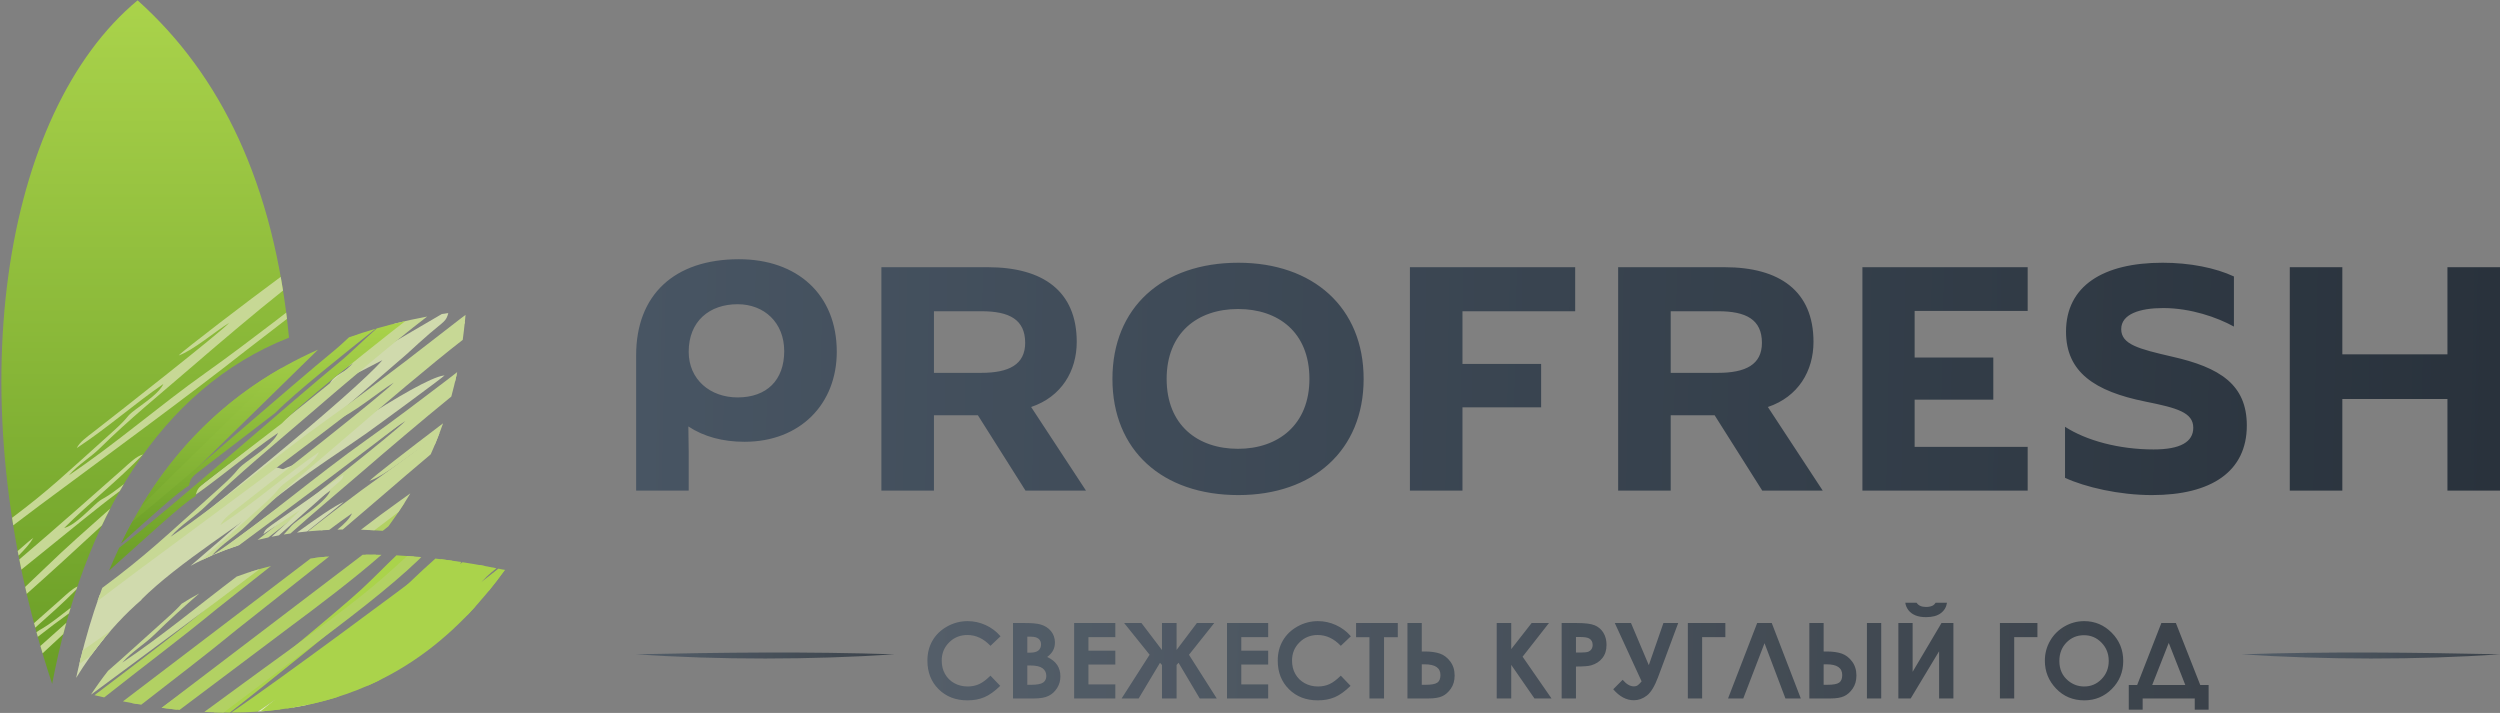 <?xml version="1.0" encoding="UTF-8"?> <svg xmlns="http://www.w3.org/2000/svg" width="519" height="148" viewBox="0 0 519 148" fill="none"><rect x="0" y="0" width="519" height="148" fill="#808080" stroke="none"/> <path d="M475.359 55.471V101.852H486.269V82.836H508.09V101.852H519V55.471H508.09V73.559H486.269V55.471H475.359ZM428.699 99.201C432.885 101.123 439.884 102.779 446.745 102.779C459.097 102.779 466.439 97.876 466.439 88.335C466.439 79.854 460.881 76.276 450.862 74.023C444.001 72.433 440.364 71.505 440.364 68.325C440.364 65.211 444.207 63.952 449.079 63.952C454.774 63.952 460.263 65.874 463.763 67.795V57.393C459.92 55.604 454.637 54.544 448.941 54.544C436.59 54.544 428.905 59.381 428.905 68.855C428.905 77.27 434.875 81.246 445.373 83.366C451.96 84.691 455.323 85.618 455.323 88.799C455.323 91.78 452.578 93.305 447.088 93.305C439.884 93.305 433.09 91.449 428.699 88.6V99.201V99.201ZM386.636 101.852H420.945V92.774H397.478V82.968H413.809V74.222H397.478V64.548H420.945V55.471H386.636V101.852ZM346.837 77.403V64.615H356.718C362.482 64.615 365.776 66.337 365.776 71.174C365.776 75.68 362.414 77.403 356.65 77.403H346.837V77.403ZM335.927 55.471V101.852H346.837V86.215H355.963L365.845 101.852H378.401L367.011 84.492C373.324 82.372 376.481 77.005 376.481 70.976C376.481 60.441 369.481 55.471 358.022 55.471H335.927ZM292.698 101.852H303.608V84.558H319.939V75.547H303.608V64.615H327.007V55.471H292.698V101.852V101.852ZM271.837 78.661C271.837 88.203 265.319 93.172 257.016 93.172C248.576 93.172 242.195 88.203 242.195 78.661C242.195 69.121 248.576 64.151 257.016 64.151C265.319 64.151 271.837 68.921 271.837 78.661ZM283.091 78.661C283.091 63.82 272.592 54.544 257.085 54.544C241.302 54.544 230.941 63.82 230.941 78.661C230.941 93.503 241.302 102.779 257.085 102.779C272.592 102.779 283.091 93.503 283.091 78.661ZM193.887 77.403V64.615H203.768C209.533 64.615 212.826 66.337 212.826 71.174C212.826 75.68 209.464 77.403 203.7 77.403H193.887V77.403ZM182.977 55.471V101.852H193.887V86.215H203.014L212.895 101.852H225.452L214.061 84.492C220.374 82.372 223.531 77.005 223.531 70.976C223.531 60.441 216.531 55.471 205.072 55.471H182.977ZM142.973 73.03C142.973 66.669 147.296 63.157 153.128 63.157C158.618 63.157 162.803 66.934 162.803 72.897C162.803 78.927 159.166 82.504 153.128 82.504C147.433 82.504 142.973 78.794 142.973 73.03ZM132.062 101.852H142.973V93.636C142.973 92.244 142.904 90.455 142.904 88.534C146.129 90.654 150.04 91.714 154.569 91.714C166.097 91.714 173.714 83.896 173.714 73.03C173.714 61.103 165.48 53.815 153.403 53.815C139.953 53.815 132.062 61.236 132.062 73.759V101.852Z" fill="url(#paint0_linear_501_4251)"></path> <g opacity="0.8"> <path fill-rule="evenodd" clip-rule="evenodd" d="M132.062 135.832C149.31 137.021 168.429 136.979 185.712 135.839C167.512 135.236 150.213 135.448 132.062 135.832Z" fill="url(#paint1_linear_501_4251)"></path> <path d="M450.233 133.459L446.794 142.208H453.671L450.233 133.459ZM448.699 129.341H451.712L456.772 142.208H458.509V147.333H455.63V144.999H444.813V147.333H441.935V142.208H443.676L448.699 129.341ZM432.637 131.871C431.194 131.871 429.98 132.376 428.999 133.383C428.014 134.389 427.523 135.669 427.523 137.225C427.523 138.955 428.141 140.325 429.381 141.332C430.343 142.121 431.445 142.513 432.692 142.513C434.098 142.513 435.298 142.001 436.286 140.98C437.279 139.958 437.773 138.7 437.773 137.203C437.773 135.713 437.275 134.452 436.276 133.419C435.28 132.387 434.066 131.871 432.637 131.871ZM432.681 128.948C434.894 128.948 436.799 129.752 438.391 131.355C439.987 132.958 440.783 134.913 440.783 137.218C440.783 139.504 439.998 141.438 438.424 143.019C436.854 144.6 434.945 145.392 432.702 145.392C430.35 145.392 428.399 144.578 426.847 142.953C425.291 141.328 424.513 139.398 424.513 137.163C424.513 135.669 424.877 134.291 425.6 133.034C426.323 131.78 427.32 130.784 428.584 130.05C429.853 129.315 431.22 128.948 432.681 128.948ZM415.183 129.341H422.969V132.263H418.148V144.999H415.183V129.341ZM395.537 125.132H397.892C398.078 125.423 398.332 125.641 398.663 125.786C398.99 125.932 399.394 126.004 399.866 126.004C400.345 126.004 400.782 125.921 401.171 125.75C401.425 125.637 401.647 125.43 401.84 125.132H404.195C404.06 126.033 403.628 126.757 402.901 127.302C402.174 127.847 401.16 128.12 399.855 128.12C398.976 128.12 398.241 127.996 397.649 127.753C397.056 127.509 396.58 127.16 396.217 126.706C395.857 126.252 395.628 125.728 395.537 125.132ZM405.525 129.341V144.999H402.56V135.197L396.66 144.999H394.098V129.341H397.064V139.464L403.054 129.341H405.525ZM378.588 137.912V142.165H379.333C380.573 142.165 381.397 142.012 381.819 141.707C382.237 141.401 382.448 140.878 382.448 140.14C382.448 138.653 381.369 137.912 379.206 137.912H378.588ZM375.622 144.999V129.341H378.588V135.251H379.239C380.482 135.251 381.514 135.397 382.343 135.684C383.168 135.971 383.884 136.516 384.488 137.32C385.09 138.126 385.392 139.097 385.392 140.23C385.392 141.303 385.134 142.212 384.614 142.957C384.098 143.702 383.498 144.229 382.815 144.538C382.132 144.847 381.194 144.999 380.002 144.999H375.622ZM387.573 129.341H390.539V144.999H387.573V129.341ZM370.657 144.999L366.314 133.521L361.905 144.999H358.742L364.791 129.341H367.815L373.845 144.999H370.657ZM350.397 129.341H358.182V132.263H353.363V144.999H350.397V129.341ZM340.801 141.452L335.233 129.341H338.595L342.291 138.09L345.326 129.341H348.394L344.221 140.558C343.505 142.47 342.724 143.749 341.884 144.4C341.041 145.047 340.143 145.37 339.191 145.37C337.639 145.37 336.21 144.611 334.905 143.091L336.865 141.129C337.642 142.037 338.413 142.492 339.173 142.492C339.511 142.492 339.794 142.412 340.012 142.248C340.234 142.088 340.496 141.823 340.801 141.452ZM327.167 135.469H328.123C328.875 135.469 329.395 135.415 329.69 135.31C329.984 135.2 330.213 135.026 330.384 134.779C330.551 134.532 330.635 134.234 330.635 133.881C330.635 133.274 330.398 132.83 329.926 132.554C329.584 132.347 328.944 132.242 328.014 132.242H327.167V135.469V135.469ZM324.201 129.341H327.367C329.079 129.341 330.311 129.497 331.067 129.814C331.823 130.13 332.423 130.642 332.859 131.348C333.295 132.052 333.513 132.899 333.513 133.888C333.513 134.983 333.226 135.891 332.652 136.614C332.081 137.338 331.303 137.843 330.318 138.126C329.741 138.29 328.69 138.37 327.167 138.37V144.999H324.201V129.341V129.341ZM310.72 129.341H313.729V134.757L317.967 129.341H321.562L316.091 136.33L322.093 144.999H318.556L313.729 138.024V144.999H310.72V129.341V129.341ZM295.155 137.912V142.165H295.908C297.151 142.165 297.983 142.012 298.404 141.707C298.826 141.401 299.037 140.878 299.037 140.14C299.037 138.653 297.95 137.912 295.777 137.912H295.155ZM292.19 144.999V129.341H295.155V135.251H295.806C297.053 135.251 298.092 135.397 298.921 135.684C299.75 135.971 300.469 136.516 301.073 137.32C301.68 138.126 301.981 139.097 301.981 140.23C301.981 141.303 301.723 142.212 301.203 142.957C300.684 143.702 300.084 144.229 299.397 144.538C298.714 144.847 297.772 144.999 296.58 144.999H292.19ZM281.525 129.341H290.183V132.285H287.326V144.999H284.295V132.285H281.525V129.341ZM280.438 132.089L278.349 134.073C276.928 132.576 275.332 131.827 273.554 131.827C272.056 131.827 270.791 132.34 269.767 133.361C268.738 134.382 268.226 135.64 268.226 137.138C268.226 138.181 268.454 139.108 268.909 139.914C269.363 140.725 270.007 141.361 270.835 141.823C271.668 142.284 272.591 142.513 273.609 142.513C274.474 142.513 275.266 142.353 275.982 142.03C276.701 141.707 277.49 141.118 278.349 140.267L280.373 142.383C279.217 143.513 278.123 144.298 277.094 144.734C276.066 145.174 274.888 145.392 273.569 145.392C271.133 145.392 269.138 144.621 267.586 143.077C266.033 141.536 265.259 139.555 265.259 137.145C265.259 135.582 265.612 134.197 266.321 132.983C267.026 131.769 268.036 130.795 269.356 130.057C270.672 129.32 272.089 128.948 273.612 128.948C274.903 128.948 276.146 129.221 277.345 129.766C278.541 130.311 279.574 131.086 280.438 132.089ZM254.726 129.341H263.275V132.263H257.692V135.077H263.275V137.955H257.692V142.077H263.275V144.999H254.726V129.341ZM241.226 138.05L240.816 137.592L236.385 144.999H232.849L238.66 135.92L233.372 129.341H236.966L241.226 134.95V129.341H244.258V134.928L248.474 129.341H252.073L246.831 135.931L252.596 144.999H249.063L244.668 137.592L244.258 138.05V144.999H241.226V138.05ZM222.994 129.341H231.543V132.263H225.96V135.077H231.543V137.955H225.96V142.077H231.543V144.999H222.994V129.341ZM213.267 138.152V142.165H214.023C215.277 142.165 216.124 142.009 216.56 141.696C216.996 141.383 217.215 140.929 217.215 140.333C217.215 139.66 216.96 139.126 216.448 138.737C215.935 138.348 215.085 138.152 213.896 138.152H213.267V138.152ZM213.267 132.177V135.491H213.932C214.674 135.491 215.227 135.338 215.586 135.029C215.946 134.724 216.124 134.306 216.124 133.779C216.124 133.289 215.953 132.899 215.612 132.609C215.27 132.322 214.751 132.177 214.053 132.177H213.267V132.177ZM210.302 144.999V129.341H212.773C214.209 129.341 215.256 129.432 215.921 129.617C216.862 129.868 217.611 130.33 218.167 131.002C218.723 131.678 219.003 132.474 219.003 133.391C219.003 133.986 218.876 134.528 218.625 135.015C218.374 135.502 217.964 135.96 217.396 136.385C218.345 136.833 219.039 137.388 219.479 138.061C219.919 138.73 220.137 139.522 220.137 140.438C220.137 141.318 219.908 142.117 219.454 142.841C218.996 143.564 218.407 144.105 217.687 144.462C216.968 144.822 215.975 144.999 214.707 144.999H210.302ZM207.71 132.089L205.62 134.073C204.199 132.576 202.603 131.827 200.826 131.827C199.328 131.827 198.063 132.34 197.038 133.361C196.009 134.382 195.497 135.64 195.497 137.138C195.497 138.181 195.726 139.108 196.181 139.914C196.635 140.725 197.278 141.361 198.107 141.823C198.939 142.284 199.863 142.513 200.88 142.513C201.745 142.513 202.538 142.353 203.254 142.03C203.973 141.707 204.762 141.118 205.62 140.267L207.645 142.383C206.489 143.513 205.395 144.298 204.366 144.734C203.338 145.174 202.16 145.392 200.841 145.392C198.405 145.392 196.409 144.621 194.857 143.077C193.305 141.536 192.531 139.555 192.531 137.145C192.531 135.582 192.884 134.197 193.593 132.983C194.298 131.769 195.308 130.795 196.627 130.057C197.943 129.32 199.361 128.948 200.884 128.948C202.175 128.948 203.417 129.221 204.617 129.766C205.813 130.311 206.845 131.086 207.71 132.089Z" fill="url(#paint2_linear_501_4251)"></path> <path fill-rule="evenodd" clip-rule="evenodd" d="M518.997 135.832C501.749 137.021 482.631 136.979 465.348 135.839C483.547 135.236 500.847 135.448 518.997 135.832Z" fill="url(#paint3_linear_501_4251)"></path> </g> <path fill-rule="evenodd" clip-rule="evenodd" d="M10.829 141.975C-9.094 82.03 0.565 23.299 28.566 0.073C45.774 15.493 56.895 38.075 59.996 70.09C33.085 80.721 17.304 107.901 10.829 141.975Z" fill="url(#paint4_linear_501_4251)"></path> <path fill-rule="evenodd" clip-rule="evenodd" d="M47.727 147.928C55.333 142.039 73.359 127.378 75.578 125.327C78.213 122.889 82.094 119.152 86.008 115.529C84.761 115.428 83.526 115.346 82.304 115.285C79.875 117.599 77.56 120.02 74.829 122.533C69.95 127.02 52.19 141.6 44.424 147.874C45.54 147.911 46.641 147.929 47.727 147.928ZM53.521 147.734C54.752 146.88 55.984 146.038 57.218 145.215C56.869 146.192 57.234 145.623 56.201 146.802L55.239 147.597C57.116 147.428 58.942 147.195 60.721 146.903C62.635 145.51 64.171 144.437 65.107 143.875C67.064 142.724 73.773 137.487 76.424 135.508L100.434 117.815L100.825 117.535C99.213 117.235 97.618 116.962 96.041 116.718L95.499 117.07C95.577 116.941 95.667 116.809 95.766 116.676C94.342 116.458 92.933 116.266 91.538 116.094C82.176 123.219 59.053 140.328 48.037 147.927C49.91 147.919 51.739 147.855 53.521 147.734Z" fill="#AAD34B"></path> <path fill-rule="evenodd" clip-rule="evenodd" d="M37.266 147.382C47.381 139.798 57.072 132.472 59.875 130.39C66.141 125.736 73.445 120.21 79.198 115.174C78.1 115.15 77.012 115.141 75.935 115.15C71.656 118.905 66.984 122.587 57.07 129.774C54.011 131.992 43.83 139.373 33.578 146.946C34.825 147.113 36.054 147.258 37.266 147.382Z" fill="#B2D163"></path> <path fill-rule="evenodd" clip-rule="evenodd" d="M28.323 146.129L29.329 145.39C36.48 140.15 44.439 133.842 51.269 128.368L67.847 115.557C66.71 115.664 65.588 115.795 64.479 115.944L25.521 145.606C26.464 145.792 27.398 145.966 28.323 146.129Z" fill="#B2D163"></path> <path fill-rule="evenodd" clip-rule="evenodd" d="M94.452 124.458C93.58 126.18 66.596 144.354 64.547 145.783L63.752 146.336C65.944 145.877 68.057 145.321 70.1 144.677L97.883 125.245C99.076 124.343 100.327 123.443 101.56 122.559C102.673 121.189 103.752 119.776 104.801 118.325C104.35 118.23 103.902 118.139 103.454 118.048C100.731 120.226 97.955 122.474 94.452 124.458Z" fill="#AAD34B"></path> <path fill-rule="evenodd" clip-rule="evenodd" d="M98.861 125.725C94.795 128.542 85.638 135.283 76.074 142.456C85.041 138.582 92.49 132.822 98.861 125.725Z" fill="#AAD34B"></path> <path fill-rule="evenodd" clip-rule="evenodd" d="M21.632 144.785L22.058 144.453C30.062 138.117 37.707 132.43 45.002 126.412L56.263 117.502C54.897 117.843 53.552 118.22 52.232 118.635C48.858 121.346 45.698 123.927 42.992 126.194C37.775 130.562 28.401 137.665 19.615 144.318C20.291 144.478 20.964 144.635 21.632 144.785Z" fill="#B2D163"></path> <path fill-rule="evenodd" clip-rule="evenodd" d="M55.231 147.596L56.194 146.801C57.227 145.622 56.861 146.192 57.21 145.214C55.976 146.037 54.744 146.879 53.514 147.733C54.091 147.694 54.663 147.647 55.231 147.596ZM63.757 146.336L64.552 145.783C66.601 144.353 93.585 126.179 94.457 124.458C90.782 126.375 83.741 131.945 79.727 134.586L67.566 142.96C65.05 144.352 66.987 143.713 65.099 143.874C64.163 144.436 62.628 145.509 60.713 146.902C61.743 146.733 62.759 146.545 63.757 146.336Z" fill="#E2F2B3"></path> <path fill-rule="evenodd" clip-rule="evenodd" d="M58.122 147.284C66.635 140.49 77.942 131.252 79.669 129.655C83.161 126.424 88.845 120.908 93.891 116.403C92.714 116.238 91.547 116.089 90.391 115.957C89.525 116.734 88.657 117.522 87.776 118.325C84.818 121.022 82.163 123.878 78.919 126.861C74.997 130.468 62.752 140.596 54.065 147.691C55.442 147.586 56.797 147.453 58.122 147.284ZM78.569 141.31C79.327 140.732 79.998 140.223 80.515 139.837L97.122 127.598C99.866 124.735 102.416 121.631 104.803 118.325L104.6 118.283C102.978 119.258 101.449 120.183 99.59 121.399C100.22 120.356 101.555 119.173 103.061 117.967C101.899 117.735 100.746 117.518 99.602 117.313C98.612 118.111 97.763 118.788 97.158 119.253C90.511 124.364 72.214 137.959 59.437 147.103C66.534 146.066 72.869 144.083 78.569 141.31Z" fill="#AAD34B"></path> <path fill-rule="evenodd" clip-rule="evenodd" d="M37.714 125.33C37.254 125.863 36.501 126.666 34.743 128.244C29.293 133.133 25.74 136.395 22.441 139.252C21.219 140.806 20.044 142.44 18.92 144.153L18.961 144.162L19.146 144.026C29.286 136.496 42.711 126.64 53.904 118.133C52.277 118.599 50.685 119.122 49.127 119.699C41.151 125.741 33.468 132.14 25.372 137.57C27.457 135.194 29.981 133.798 32.194 131.615C35.21 128.64 38.228 125.922 41.374 123.19C40.127 123.861 38.907 124.573 37.714 125.33Z" fill="#C7D895"></path> <path fill-rule="evenodd" clip-rule="evenodd" d="M46.422 147.92C54.559 141.806 61.651 136.45 63.981 134.719C71.583 129.073 80.709 122.144 86.745 116.365L87.456 115.652C86.472 115.562 85.497 115.485 84.529 115.419C78.363 121.11 74.51 124.436 61.176 134.103C58.592 135.977 50.921 141.538 42.42 147.786C43.777 147.859 45.111 147.903 46.422 147.92Z" fill="#B2D163"></path> <path fill-rule="evenodd" clip-rule="evenodd" d="M36.659 147.32C42.917 142.623 49.551 137.357 55.368 132.696L78.066 115.155C77.135 115.144 76.211 115.145 75.295 115.159L33.551 146.942C34.599 147.082 35.636 147.209 36.659 147.32Z" fill="#B2D163"></path> <path fill-rule="evenodd" clip-rule="evenodd" d="M29.316 146.299C36.179 140.935 42.774 135.962 49.106 130.739L68.355 115.51C67.339 115.6 66.332 115.707 65.336 115.83C58.708 121.014 52.121 126.312 47.096 130.52C42.581 134.302 34.953 140.129 27.287 145.942C27.968 146.067 28.644 146.187 29.316 146.299Z" fill="#B2D163"></path> <path fill-rule="evenodd" clip-rule="evenodd" d="M66.956 110.075C74.647 104.326 82.067 98.707 87.994 94.029L90.304 92.247C90.635 91.453 90.951 90.658 91.253 89.861C87.159 92.965 82.808 96.22 78.69 99.139C73.65 102.711 68.772 106.522 63.919 110.31C64.923 110.213 65.936 110.135 66.956 110.075ZM72.216 95.109C75.505 94.012 80.783 89.472 84.159 87.399C82.048 89.673 60.888 106.319 53.473 112.094C54.208 111.909 54.951 111.736 55.697 111.576C59.998 108.295 64 105.015 68.599 101.845C67.735 103.835 64.714 105.879 61.999 107.91C60.073 109.351 60.497 109.336 58.902 110.966C59.367 110.889 59.834 110.816 60.302 110.748C65.066 106.481 70.019 102.384 75.554 97.601C80.056 93.71 87.541 87.327 93.693 82.329C94.115 80.773 94.492 79.213 94.826 77.65C86.958 83.487 73.063 94.119 72.216 95.109Z" fill="#C7D895"></path> <path fill-rule="evenodd" clip-rule="evenodd" d="M79.455 110.201L80.63 109.272C81.844 107.626 82.974 105.973 84.025 104.313C81.56 106.27 79.156 108.198 76.881 110.044C77.734 110.086 78.592 110.139 79.455 110.201Z" fill="#B2D163"></path> <path fill-rule="evenodd" clip-rule="evenodd" d="M21.721 132.404C19.98 133.829 18.331 135.167 16.817 136.381C16.463 137.812 16.125 139.26 15.807 140.729C17.67 137.708 19.643 134.937 21.721 132.404ZM50.196 106.157L57.74 101.209C55.744 103.413 48.19 110.091 39.544 117.477C42.685 115.773 45.962 114.381 49.364 113.275C51.656 111.505 54.032 109.732 56.27 107.988C57.664 106.901 66.643 99.737 66.856 99.49C63.117 100.934 46.495 113.92 45.699 114.36C43.92 115.347 45.065 114.913 43.477 115.233L61.194 99.532C62.168 98.628 63.493 97.423 64.318 96.696C66.425 94.838 66.604 94.93 66.838 93.823L53.707 103.006C50.702 105.119 50.671 105.068 50.196 106.157Z" fill="#D0DAAD"></path> <path fill-rule="evenodd" clip-rule="evenodd" d="M77.717 110.087C79.43 108.795 81.111 107.523 82.744 106.279C83.609 104.995 84.426 103.707 85.195 102.415C84.517 102.905 83.841 103.389 83.172 103.863C80.384 105.839 77.646 107.888 74.934 109.966C75.856 109.993 76.784 110.034 77.717 110.087ZM76.699 99.833C79.986 98.736 85.265 94.197 88.641 92.124C87.111 93.771 75.58 102.964 66.523 110.1C67.125 110.062 67.731 110.031 68.338 110.005C69.87 108.849 71.437 107.702 73.08 106.57C72.597 107.683 71.439 108.813 70.037 109.949C70.403 109.94 70.771 109.935 71.14 109.93C73.966 107.512 76.908 105.027 80.036 102.324C82.502 100.193 85.864 97.313 89.412 94.323C90.376 92.183 91.228 90.032 91.981 87.876C84.879 93.256 77.316 99.111 76.699 99.833Z" fill="#C7D895"></path> <path fill-rule="evenodd" clip-rule="evenodd" d="M63.757 110.327C66.878 107.84 71.188 104.384 71.335 104.214C69.728 104.834 65.736 107.591 61.646 110.565C62.345 110.476 63.049 110.397 63.757 110.327ZM54.676 110.881L62.221 105.932C61.304 106.944 59.217 108.898 56.392 111.43C56.894 111.328 57.399 111.232 57.906 111.14L65.676 104.256C66.648 103.351 67.974 102.146 68.798 101.418C70.905 99.561 71.084 99.653 71.319 98.545L58.187 107.729C55.181 109.842 55.151 109.791 54.676 110.881Z" fill="#D0DAAD"></path> <path fill-rule="evenodd" clip-rule="evenodd" d="M68.098 80.608L79.379 74.768C73.789 81.352 41.354 107.929 20.681 123.54C19.145 127.823 17.81 132.316 16.668 137.011C17.627 136.416 18.617 135.773 19.623 135.1C22.672 130.995 25.966 127.451 29.487 124.426L29.301 124.526C37.049 116.782 50.32 108.71 60.294 101.004C65.305 97.132 70.992 93.546 76.212 89.857C78.326 88.363 91.961 78.352 92.298 77.931C86.877 78.406 61.677 96.273 60.502 96.694C57.87 97.639 59.529 97.511 57.275 97.01L84.446 73.506C85.944 72.114 87.981 70.281 89.245 69.196C92.15 66.701 92.63 66.745 93.069 64.984C92.618 65.051 92.169 65.121 91.722 65.193L73.488 75.853C68.971 78.521 68.938 78.372 68.098 80.608Z" fill="#D0DAAD"></path> <path fill-rule="evenodd" clip-rule="evenodd" d="M49.634 113.187C62.036 104.007 75.838 93.754 85.598 86.053L94.483 79.199C94.634 78.549 94.777 77.898 94.913 77.247L92.662 78.99C87.547 82.889 81.719 87.316 76.293 91.161C65.304 98.951 55.09 107.875 44.205 115.217C45.976 114.454 47.787 113.778 49.634 113.187ZM22.97 130.923C21.661 131.854 20.258 132.844 18.737 133.911C18.254 134.249 17.72 134.606 17.173 134.972C16.925 135.933 16.688 136.904 16.455 137.882L18.925 136.047C20.228 134.236 21.577 132.528 22.97 130.923ZM69.82 87.131C73.108 86.034 78.387 81.495 81.762 79.422C79.525 81.833 55.883 100.39 49.896 105.034C48.132 106.403 46.47 107.538 45.746 109.018C53.358 103.979 59.061 98.788 66.203 93.869C65.339 95.858 62.317 97.902 59.602 99.933C57.04 101.85 58.639 101.19 54.101 105.26C48.733 110.077 45.051 113.445 41.737 116.349C42.481 115.986 43.232 115.642 43.99 115.311C46.243 112.795 48.947 111.283 51.322 108.939C58.175 102.177 65.041 96.638 73.157 89.624C78.922 84.641 89.579 75.572 96.061 70.559C96.237 69.271 96.389 67.981 96.517 66.689C91.237 70.419 70.851 85.926 69.82 87.131Z" fill="#C7D895"></path> <path fill-rule="evenodd" clip-rule="evenodd" d="M61.34 83.134C64.628 82.037 69.907 77.498 73.282 75.425C71.045 77.834 47.403 96.393 41.416 101.037C39.652 102.405 37.989 103.541 37.266 105.02C44.879 99.981 50.581 94.791 57.723 89.871C56.858 91.86 53.837 93.904 51.122 95.935C48.56 97.852 50.159 97.191 45.621 101.263C34.061 111.635 30.321 115.297 21.23 122.045C20.892 122.949 20.562 123.863 20.242 124.786C23.057 122.675 25.811 120.556 28.602 118.483C43.138 107.691 63.858 92.517 77.117 82.054L96.478 67.123C96.538 66.539 96.594 65.956 96.645 65.372C96.144 65.743 95.656 66.109 95.59 66.162L84.182 74.992C79.067 78.891 73.238 83.318 67.813 87.163C56.714 95.031 46.404 104.056 35.397 111.44C37.672 108.847 40.427 107.324 42.842 104.941C49.694 98.18 56.561 92.64 64.677 85.625C70.684 80.434 82.005 70.805 88.377 65.951L88.685 65.715C86.376 66.145 84.124 66.633 81.929 67.181C73.915 73.172 62.118 82.224 61.34 83.134Z" fill="#C7D895"></path> <path fill-rule="evenodd" clip-rule="evenodd" d="M25.231 112.664L37.169 100.825L66.024 72.585C47.502 80.796 34.11 94.371 25.231 112.664ZM40.583 103.021C41.017 101.201 41.057 101.311 44.307 98.796L58.512 87.892C62.805 83.49 75.112 73.779 80.975 69.123C82.273 68.092 83.322 67.298 84.155 66.647C82.129 67.108 80.152 67.618 78.219 68.174C75.192 70.867 72.308 73.666 71.089 74.666C59.569 84.113 34.925 106.021 24.737 113.706C24.004 115.258 23.303 116.843 22.635 118.462C28.711 113.094 38.243 104.174 40.583 103.021Z" fill="url(#paint5_linear_501_4251)"></path> <path fill-rule="evenodd" clip-rule="evenodd" d="M29.349 105.052C36.668 92.904 46.36 83.237 58.653 76.288L35.812 98.641L29.349 105.052ZM39.227 100.837C39.661 99.018 39.701 99.127 42.951 96.612L57.156 85.709C61.08 81.685 71.698 73.226 77.972 68.246C76.088 68.794 74.249 69.387 72.453 70.026C71.276 71.117 70.314 72.005 69.733 72.482C59.552 80.831 39.124 98.909 27.479 108.304C26.672 109.774 25.895 111.276 25.152 112.813C30.802 107.724 37.343 101.765 39.227 100.837Z" fill="url(#paint6_linear_501_4251)"></path> <path fill-rule="evenodd" clip-rule="evenodd" d="M21.16 109.075C15.641 114.18 10.227 119.133 5.548 123.284C5.437 122.806 5.326 122.33 5.218 121.852C6.634 120.525 8.03 119.198 9.368 117.897C13.743 113.644 18.344 109.618 22.884 105.586C22.291 106.73 21.717 107.894 21.16 109.075ZM4.009 116.14C10.972 110.218 22.041 100.452 25.581 97.294C27.046 95.989 28.294 94.733 29.689 94.344C24.114 100.12 18.717 104.219 13.322 109.607C15.179 109.178 17.43 106.893 19.619 104.87C21.687 102.961 20.859 104.239 25.104 100.967L25.713 100.498C25.428 100.975 25.146 101.455 24.868 101.941C19.497 105.945 14.502 110.165 8.54 114.94C7.359 115.885 5.96 117.013 4.437 118.248C4.291 117.544 4.147 116.841 4.009 116.14ZM6.919 111.657C6.318 112.746 5.166 114.031 3.855 115.346C3.794 115.026 3.73 114.707 3.67 114.388C5.404 112.864 6.625 111.827 6.919 111.657Z" fill="#C7D895"></path> <path fill-rule="evenodd" clip-rule="evenodd" d="M37.094 73.788C39.984 72.824 44.626 68.833 47.593 67.011C45.625 69.129 24.841 85.444 19.578 89.528C18.028 90.73 16.566 91.729 15.929 93.03C22.622 88.599 27.636 84.037 33.914 79.711C33.154 81.46 30.497 83.257 28.111 85.042C25.859 86.728 27.264 86.147 23.275 89.726C13.401 98.585 10.018 101.875 2.504 107.495C2.584 108.017 2.663 108.539 2.747 109.062C4.608 107.653 6.451 106.248 8.313 104.865C21.092 95.377 39.308 82.038 50.965 72.839L59.576 66.198C59.525 65.762 59.471 65.328 59.415 64.897L57.175 66.631C52.678 70.058 47.554 73.951 42.785 77.331C33.027 84.247 23.964 92.182 14.287 98.673C16.286 96.393 18.709 95.055 20.832 92.959C26.857 87.015 32.892 82.145 40.028 75.979C44.699 71.942 53.022 64.855 58.759 60.318C58.607 59.361 58.448 58.412 58.28 57.473C51.735 62.286 37.888 72.86 37.094 73.788Z" fill="#C7D895"></path> <path fill-rule="evenodd" clip-rule="evenodd" d="M13.14 131.641C11.707 132.973 10.269 134.308 8.836 135.635C8.683 135.123 8.532 134.612 8.384 134.101C10.189 132.501 11.989 130.904 13.767 129.297C13.553 130.073 13.344 130.855 13.14 131.641ZM7.572 131.231C8.572 130.459 8.702 130.772 12.119 128.139L14.665 126.18L14.326 127.326C12.101 128.919 9.97 130.538 7.846 132.207L7.572 131.231ZM7.068 129.359C9.45 127.261 11.431 125.506 12.596 124.466C13.838 123.358 14.925 122.286 16.078 121.75L15.87 122.368C12.983 125.286 10.14 127.792 7.318 130.301L7.068 129.359Z" fill="#C7D895"></path> <defs> <linearGradient id="paint0_linear_501_4251" x1="132.062" y1="53.815" x2="519.816" y2="61.475" gradientUnits="userSpaceOnUse"> <stop stop-color="#485563"></stop> <stop offset="1" stop-color="#29323C"></stop> </linearGradient> <linearGradient id="paint1_linear_501_4251" x1="132.062" y1="135.461" x2="185.231" y2="141.179" gradientUnits="userSpaceOnUse"> <stop stop-color="#485563"></stop> <stop offset="1" stop-color="#29323C"></stop> </linearGradient> <linearGradient id="paint2_linear_501_4251" x1="192.531" y1="125.132" x2="458.935" y2="133.111" gradientUnits="userSpaceOnUse"> <stop stop-color="#485563"></stop> <stop offset="1" stop-color="#29323C"></stop> </linearGradient> <linearGradient id="paint3_linear_501_4251" x1="465.348" y1="135.461" x2="518.516" y2="141.179" gradientUnits="userSpaceOnUse"> <stop stop-color="#485563"></stop> <stop offset="1" stop-color="#29323C"></stop> </linearGradient> <linearGradient id="paint4_linear_501_4251" x1="30.143" y1="0.073" x2="30.143" y2="141.975" gradientUnits="userSpaceOnUse"> <stop stop-color="#AAD34B"></stop> <stop offset="1" stop-color="#699D26"></stop> </linearGradient> <linearGradient id="paint5_linear_501_4251" x1="53.395" y1="66.647" x2="53.395" y2="118.462" gradientUnits="userSpaceOnUse"> <stop stop-color="#AAD34B"></stop> <stop offset="1" stop-color="#699D26"></stop> </linearGradient> <linearGradient id="paint6_linear_501_4251" x1="51.562" y1="68.246" x2="51.562" y2="112.813" gradientUnits="userSpaceOnUse"> <stop stop-color="#AAD34B"></stop> <stop offset="1" stop-color="#699D26"></stop> </linearGradient> </defs> </svg> 